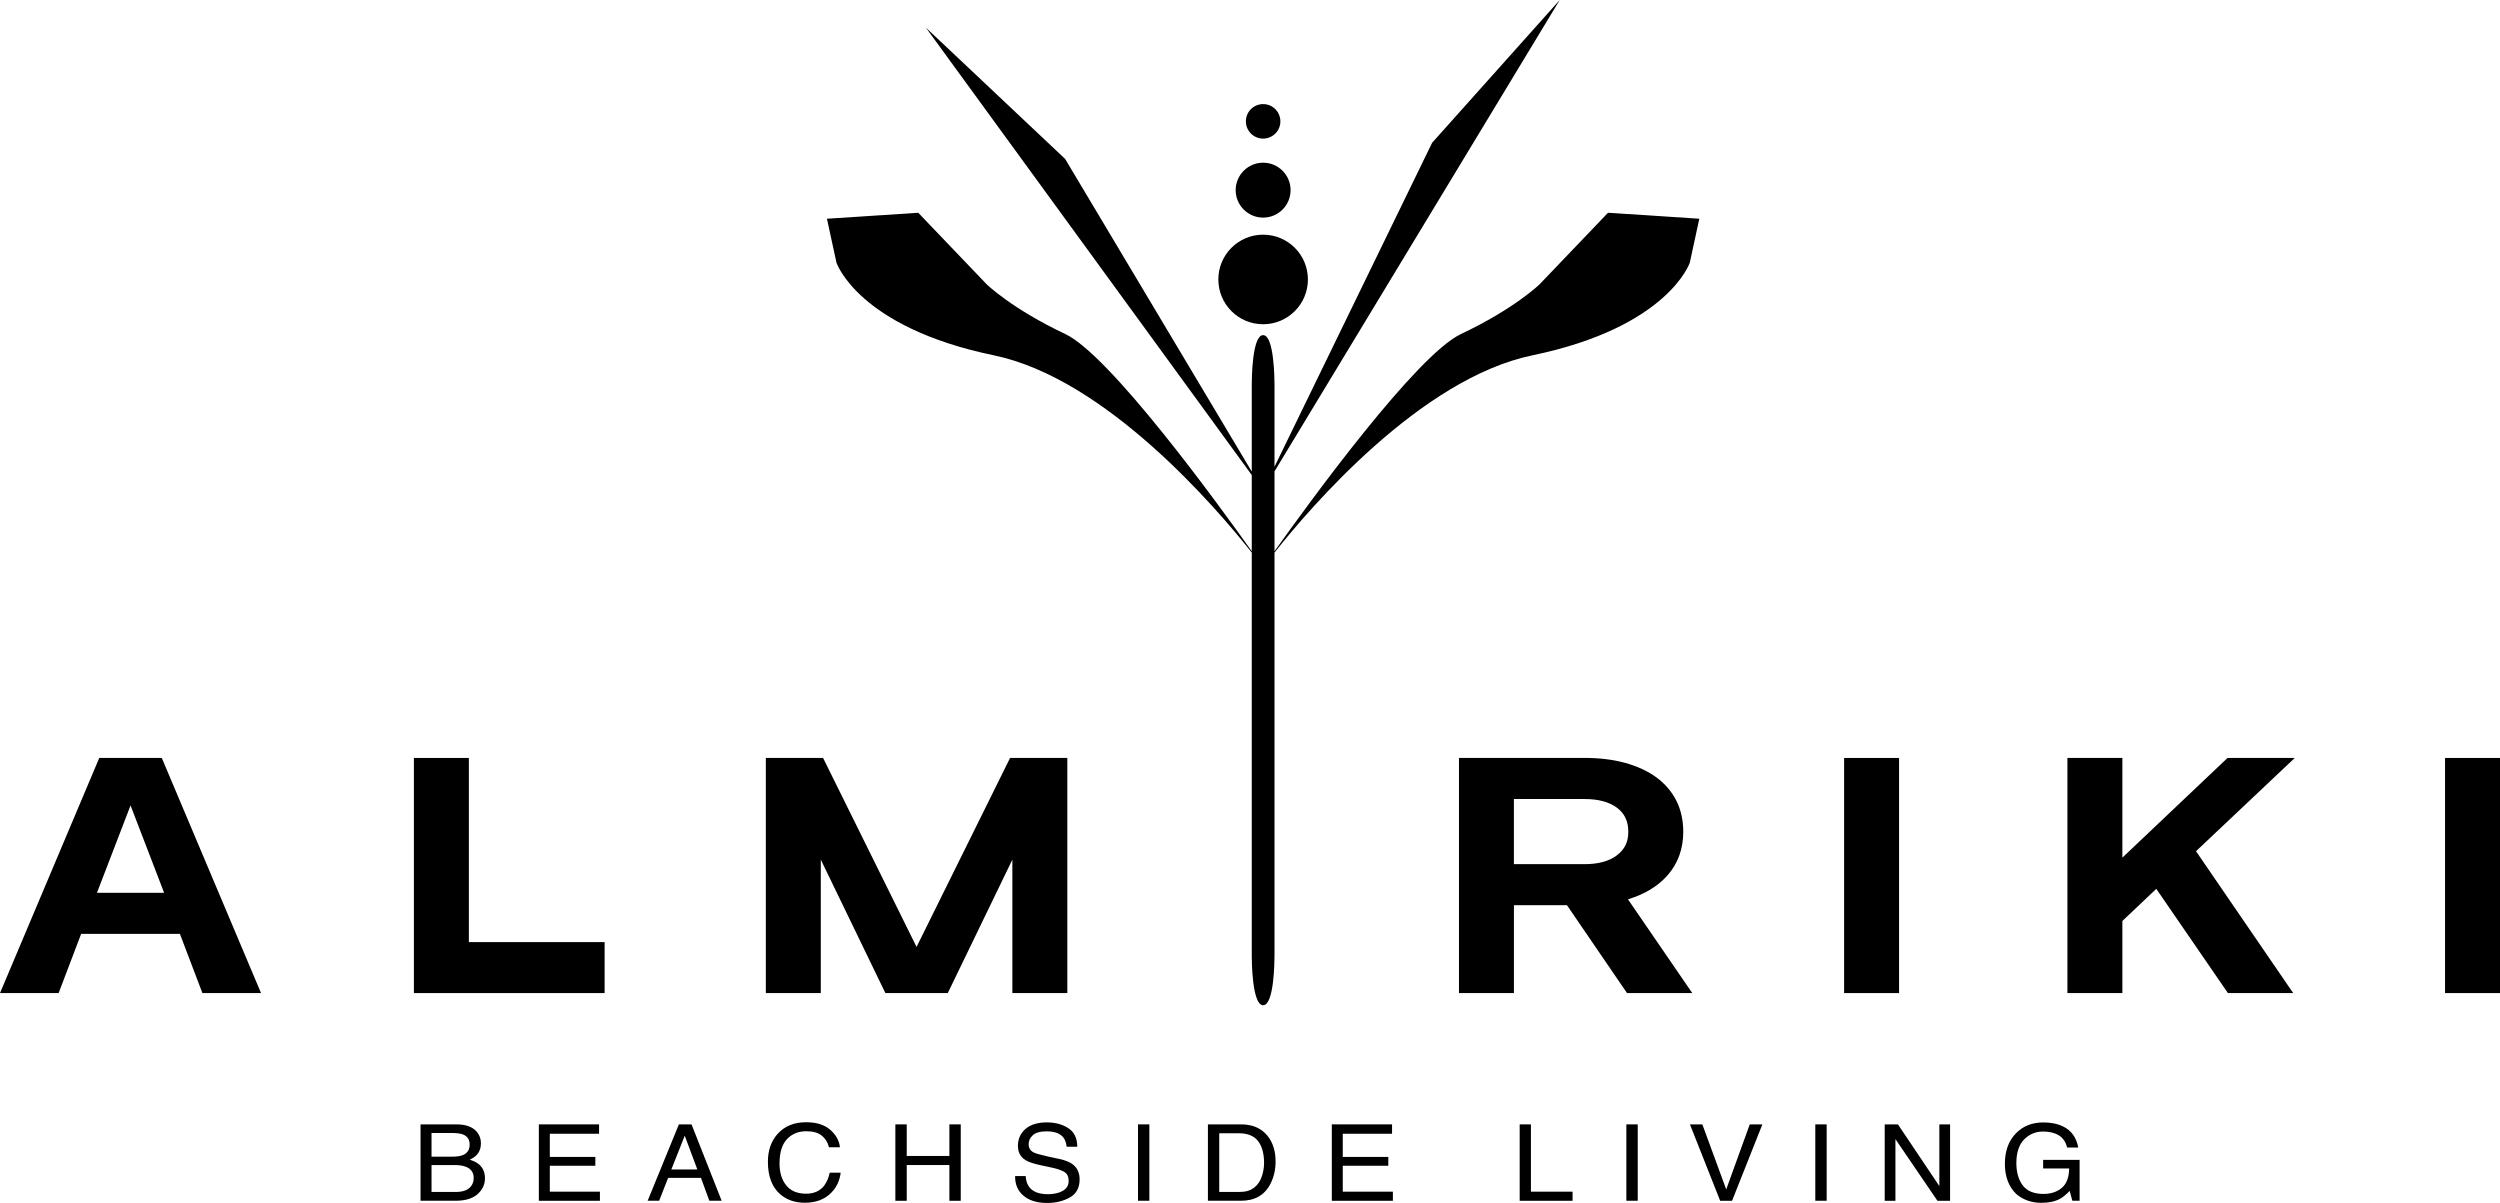 <?xml version="1.0" encoding="UTF-8"?>
<svg id="Layer_1" data-name="Layer 1" xmlns="http://www.w3.org/2000/svg" viewBox="0 0 666.46 320.7">
  <path d="M336.73,86.44c6.59,0,11.94-5.35,11.94-11.94s-5.34-11.94-11.94-11.94-11.94,5.34-11.94,11.94,5.34,11.94,11.94,11.94Z"/>
  <path d="M336.73,58.01c4.05,0,7.32-3.28,7.32-7.32s-3.28-7.32-7.32-7.32-7.32,3.28-7.32,7.32,3.28,7.32,7.32,7.32Z"/>
  <path d="M336.73,36.95c2.54,0,4.6-2.06,4.6-4.6s-2.06-4.6-4.6-4.6-4.6,2.06-4.6,4.6,2.06,4.6,4.6,4.6Z"/>
  <path d="M26.46,202.06L0,264.74h15.63l6-15.78h26.33l6,15.78h15.63l-26.46-62.68h-16.68ZM43.75,238h-17.9l8.95-23.29,8.95,23.29Z"/>
  <polygon points="124.99 202.06 110.34 202.06 110.34 264.74 161.18 264.74 161.18 251.15 124.99 251.15 124.99 202.06"/>
  <polygon points="284.53 264.74 284.53 202.06 269.27 202.06 244.34 252.43 219.42 202.06 204.16 202.06 204.16 264.74 218.81 264.74 218.81 229.16 236.03 264.74 252.66 264.74 269.88 229.16 269.88 264.74 284.53 264.74"/>
  <path d="M333.7,254.84c0,1.34.09,13.14,3.03,13.14s3.03-11.79,3.03-13.14v-107.53c9.34-11.81,38.84-46.39,68.77-52.59,36.22-7.5,41.94-24.69,41.94-24.69l2.54-11.72-24.34-1.59-18.23,19.06s-6.67,6.52-20.97,13.27c-11.86,5.6-40.36,44.75-49.71,57.91v-21.3L415.8,0l-34.02,38.06-42.02,86.37v-21.96c0-1.34-.08-13.13-3.03-13.13s-3.03,11.79-3.03,13.13v23.25l-49.75-83.35L246.81,7.35l86.89,119.29v20.32c-9.35-13.16-37.85-52.31-49.71-57.91-14.3-6.75-20.97-13.27-20.97-13.27l-18.23-19.06-24.34,1.59,2.54,11.72s5.72,17.19,41.94,24.69c29.94,6.2,59.44,40.78,68.77,52.59v107.53Z"/>
  <path d="M433.73,264.74h17.4l-17.14-25c4.45-1.34,8.01-3.5,10.58-6.43,2.76-3.15,4.16-7.04,4.16-11.57,0-3.07-.62-5.85-1.83-8.27-1.22-2.42-3-4.51-5.29-6.2-2.28-1.68-5.08-2.98-8.31-3.88-3.22-.89-6.86-1.34-10.84-1.34h-33.52v62.68h14.65v-23.41h14.14l16,23.41ZM431.05,228.01c-2.06,1.57-4.96,2.36-8.6,2.36h-18.87v-17.36h18.87c3.65,0,6.54.78,8.61,2.32,2.03,1.52,3.02,3.61,3.02,6.4s-.99,4.72-3.03,6.27Z"/>
  <rect x="491.61" y="202.06" width="14.65" height="62.68"/>
  <polygon points="593.82 202.06 565.79 228.63 565.79 202.06 551.14 202.06 551.14 264.74 565.79 264.74 565.79 245.52 574.83 236.95 593.93 264.74 611.33 264.74 585.42 226.92 611.74 202.06 593.82 202.06"/>
  <rect x="651.81" y="202.06" width="14.65" height="62.68"/>
  <path d="M125.24,309.14c.77-.36,1.37-.76,1.78-1.19.79-.82,1.19-1.88,1.19-3.16,0-1.1-.32-2.07-.97-2.91-1.1-1.42-2.96-2.14-5.56-2.14h-9.57v20.36h9.41c2.93,0,5.07-.8,6.41-2.38.9-1.06,1.35-2.25,1.35-3.56,0-1.56-.5-2.79-1.49-3.67-.56-.5-1.41-.95-2.55-1.34ZM115.04,302.04h5.4c1.32,0,2.31.13,2.98.39,1.19.46,1.78,1.36,1.78,2.69s-.56,2.24-1.67,2.75c-.71.32-1.7.48-2.98.48h-5.51v-6.31ZM125.53,316.28c-.79.98-2.11,1.47-3.97,1.47h-6.52v-7.17h6.01c1.27,0,2.29.14,3.06.43,1.45.54,2.17,1.54,2.17,3.02,0,.88-.25,1.63-.75,2.25Z"/>
  <polygon points="146.57 310.77 158.71 310.77 158.71 308.42 146.57 308.42 146.57 302.24 159.7 302.24 159.7 299.74 143.65 299.74 143.65 320.11 159.93 320.11 159.93 317.68 146.57 317.68 146.57 310.77"/>
  <path d="M180.98,299.74l-8.33,20.36h3.07l2.39-6.1h8.75l2.24,6.1h3.28l-8.03-20.36h-3.39ZM178.97,311.76l3.57-9,3.36,9h-6.93Z"/>
  <path d="M219.87,315.88c-1.13,1.56-2.79,2.34-4.96,2.34-2.36,0-4.13-.74-5.32-2.23-1.19-1.48-1.78-3.42-1.78-5.81,0-2.91.66-5.08,1.97-6.49,1.32-1.41,3.04-2.12,5.18-2.12,1.76,0,3.12.38,4.09,1.15s1.62,1.81,1.94,3.12h2.92c-.17-1.73-1.02-3.27-2.55-4.63-1.53-1.36-3.68-2.04-6.45-2.04-3.25,0-5.79,1.05-7.64,3.14-1.71,1.92-2.56,4.39-2.56,7.39,0,3.96,1.14,6.89,3.41,8.78,1.73,1.43,3.86,2.15,6.4,2.15,2.95,0,5.29-.87,7.03-2.62,1.45-1.45,2.3-3.25,2.56-5.39h-2.92c-.3,1.34-.74,2.42-1.35,3.24Z"/>
  <polygon points="253.09 308.16 241.72 308.16 241.72 299.74 238.69 299.74 238.69 320.11 241.72 320.11 241.72 310.58 253.09 310.58 253.09 320.11 256.12 320.11 256.12 299.74 253.09 299.74 253.09 308.16"/>
  <path d="M285.8,310.26c-.79-.54-1.91-.97-3.36-1.29l-3.01-.65c-2.02-.44-3.32-.81-3.9-1.11-.88-.46-1.31-1.19-1.31-2.19,0-.91.37-1.7,1.11-2.39.74-.68,1.96-1.03,3.65-1.03,2.1,0,3.59.53,4.46,1.59.47.58.78,1.42.92,2.51h2.82c0-2.26-.79-3.91-2.37-4.94-1.58-1.03-3.5-1.55-5.75-1.55-2.45,0-4.35.59-5.69,1.76-1.34,1.17-2.01,2.67-2.01,4.5,0,1.69.68,2.96,2.04,3.81.79.49,2.13.94,4.03,1.35l2.9.62c1.58.34,2.73.75,3.47,1.21.73.47,1.09,1.26,1.09,2.37,0,1.48-.86,2.5-2.58,3.08-.89.29-1.88.44-2.96.44-2.42,0-4.11-.67-5.06-2.02-.5-.72-.79-1.66-.86-2.81h-2.82c-.03,2.2.71,3.94,2.23,5.23,1.52,1.29,3.62,1.94,6.3,1.94,2.3,0,4.32-.49,6.06-1.46,1.74-.97,2.61-2.58,2.61-4.84,0-1.81-.68-3.19-2.04-4.15Z"/>
  <rect x="303.37" y="299.74" width="3.03" height="20.36"/>
  <path d="M330.85,299.74h-8.84v20.36h8.81c3.75,0,6.39-1.54,7.92-4.63.87-1.75,1.31-3.7,1.31-5.86,0-2.8-.74-5.1-2.21-6.89-1.66-1.99-3.98-2.98-6.99-2.98ZM336.75,312.22c-.26,1.28-.67,2.34-1.25,3.16-.73,1.03-1.66,1.72-2.8,2.08-.64.19-1.45.29-2.44.29h-5.23v-15.64h5.2c2.37,0,4.08.7,5.15,2.09,1.07,1.4,1.6,3.35,1.6,5.88,0,.66-.07,1.37-.22,2.14Z"/>
  <polygon points="357.96 310.77 370.1 310.77 370.1 308.42 357.96 308.42 357.96 302.24 371.1 302.24 371.1 299.74 355.04 299.74 355.04 320.11 371.32 320.11 371.32 317.68 357.96 317.68 357.96 310.77"/>
  <polygon points="408.12 299.74 405.12 299.74 405.12 320.11 419.22 320.11 419.22 317.68 408.12 317.68 408.12 299.74"/>
  <rect x="433.56" y="299.74" width="3.03" height="20.36"/>
  <polygon points="460.18 317.08 453.82 299.74 450.51 299.74 458.57 320.11 461.74 320.11 469.82 299.74 466.46 299.74 460.18 317.08"/>
  <rect x="483.93" y="299.74" width="3.03" height="20.36"/>
  <polygon points="517 316.19 505.96 299.74 502.43 299.74 502.43 320.11 505.29 320.11 505.29 303.67 516.49 320.11 519.86 320.11 519.86 299.74 517 299.74 517 316.19"/>
  <path d="M544.67,311.5h6.93c-.03,2.39-.69,4.11-1.97,5.18-1.28,1.07-2.9,1.6-4.86,1.6-2.56,0-4.4-.76-5.54-2.28-1.13-1.52-1.7-3.49-1.7-5.91,0-2.8.69-4.91,2.06-6.32,1.37-1.41,3.06-2.12,5.07-2.12,1.69,0,3.09.34,4.2,1.02,1.11.68,1.84,1.76,2.2,3.25h2.97c-.49-2.66-1.81-4.52-3.98-5.59-1.49-.74-3.26-1.11-5.31-1.11-2.99,0-5.42.96-7.3,2.88-1.98,2.01-2.97,4.73-2.97,8.14s1.01,6.11,3.04,8.07c1.86,1.56,4.07,2.34,6.65,2.34,2,0,3.64-.34,4.93-1.03.77-.4,1.65-1.11,2.65-2.14l.72,2.62h1.93v-10.9h-9.72v2.29Z"/>
</svg>